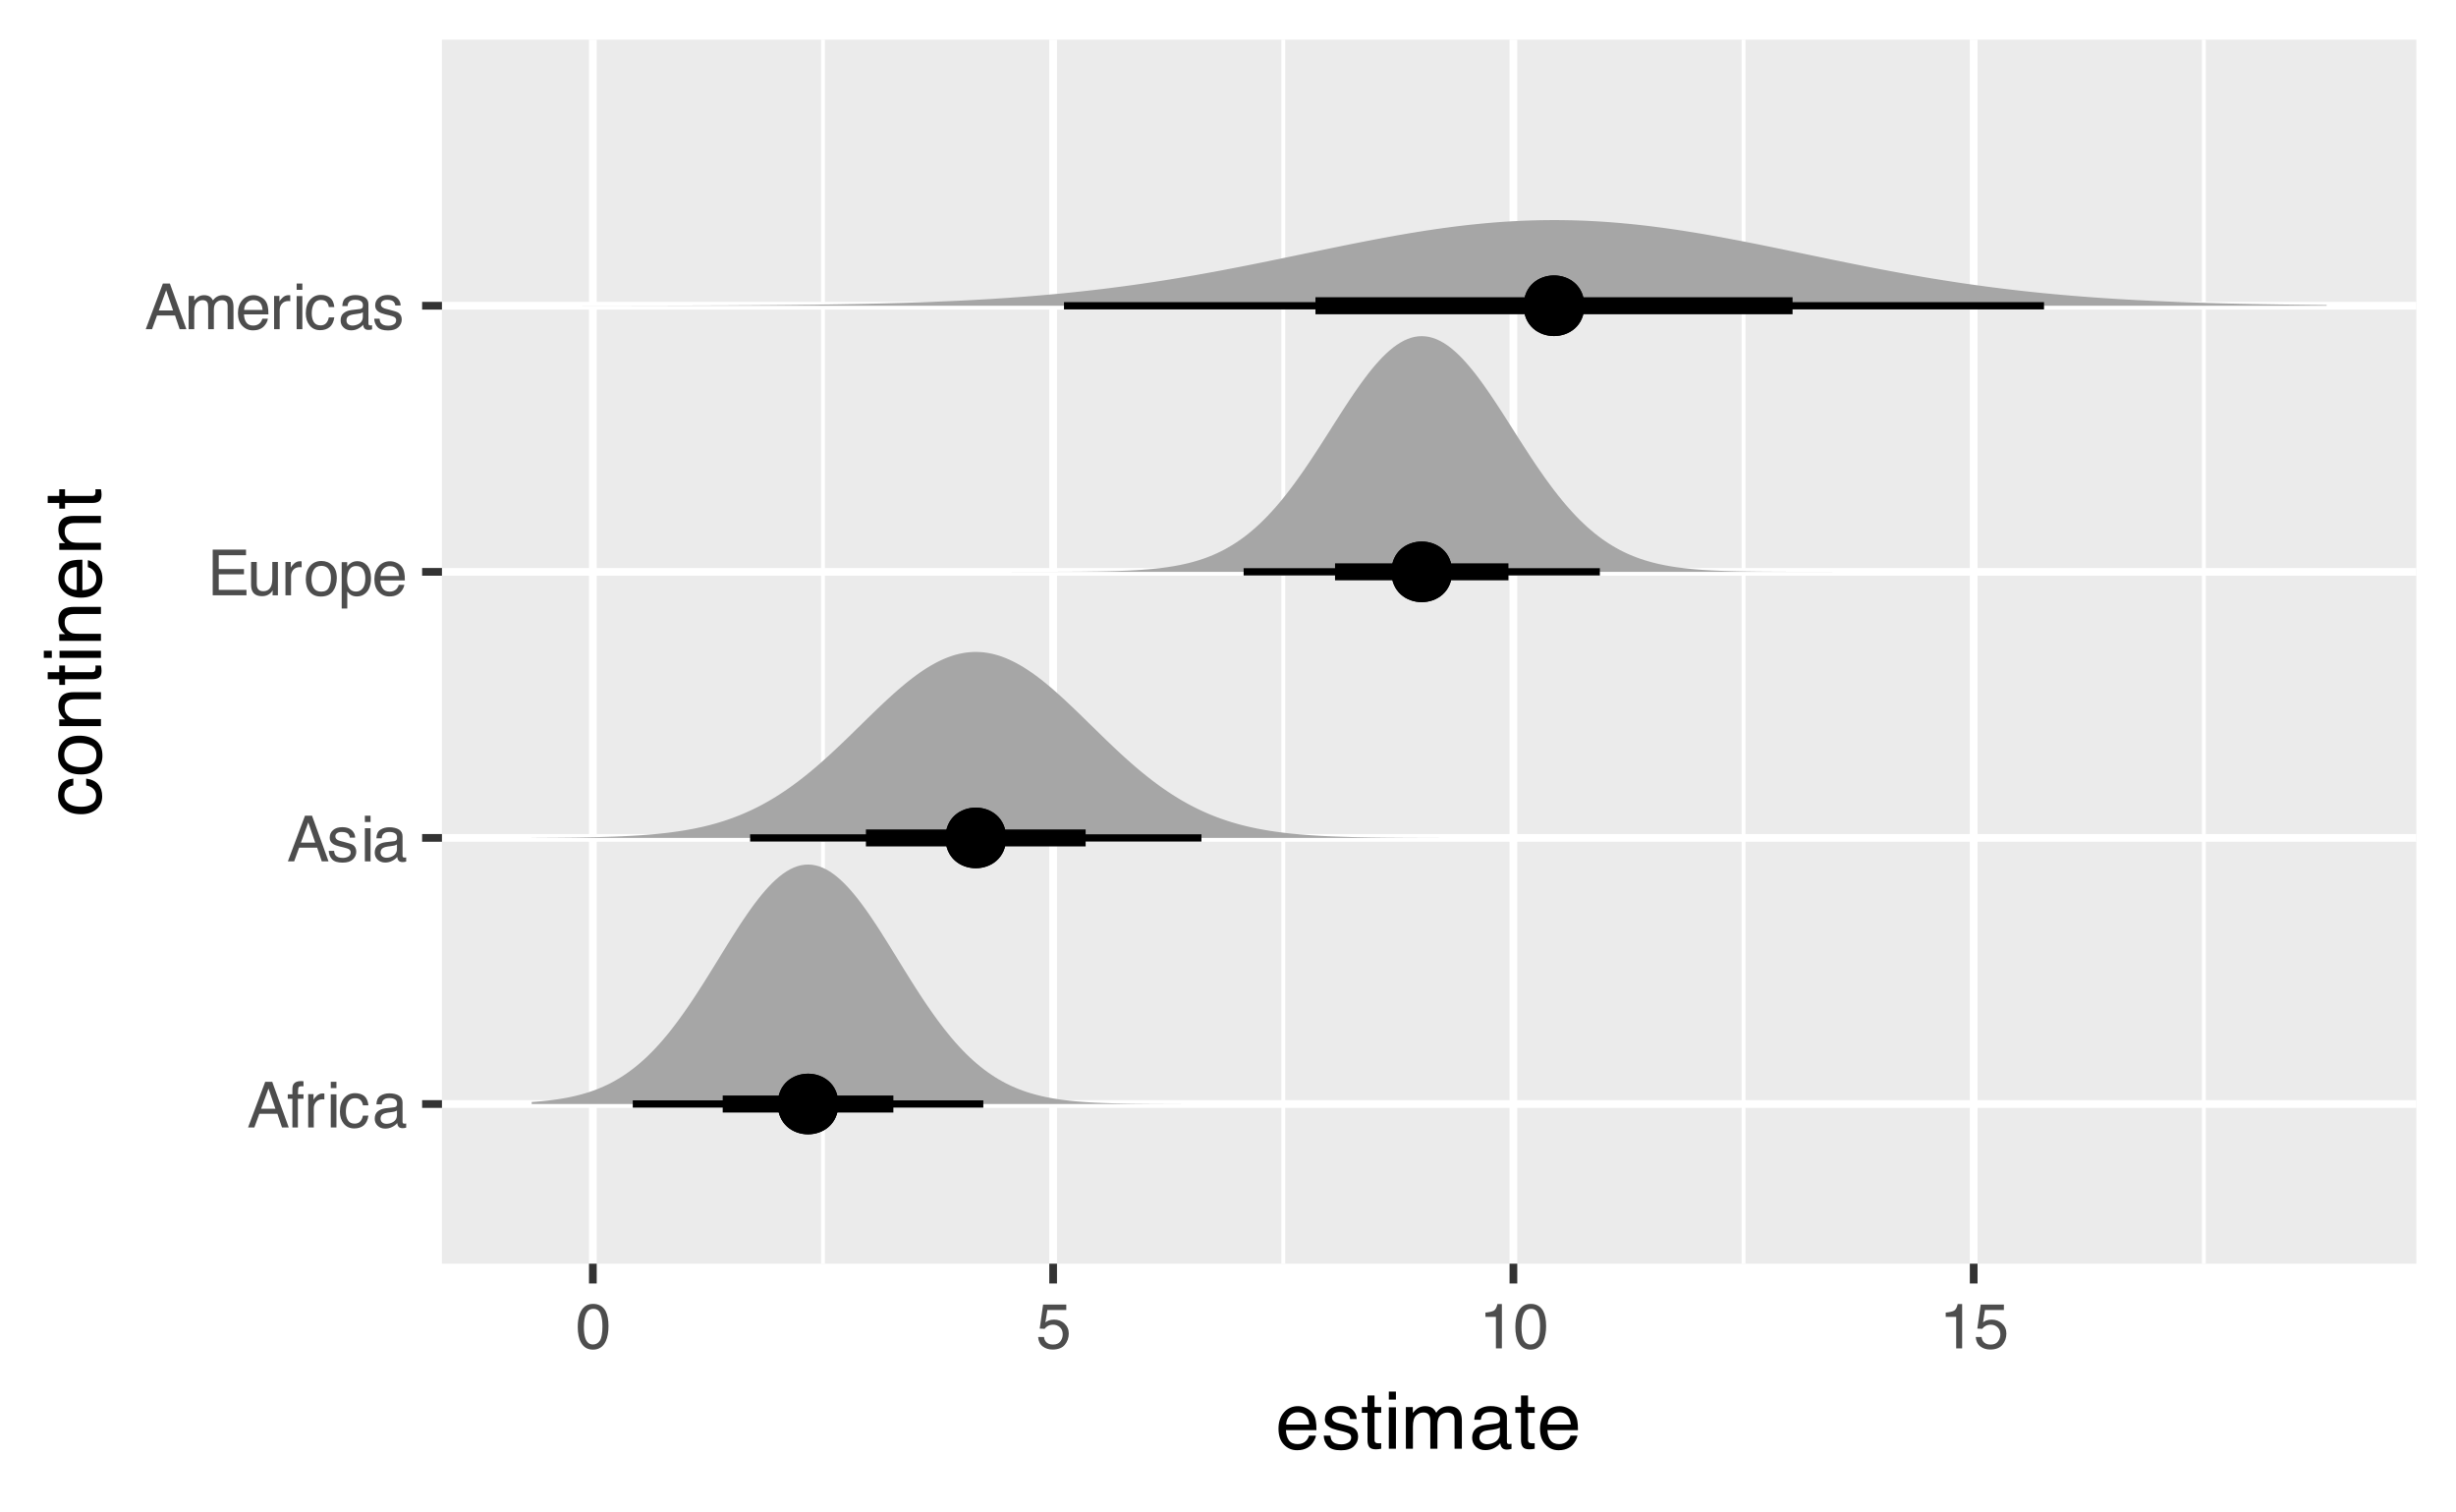 <?xml version="1.0" encoding="UTF-8"?>
<svg xmlns="http://www.w3.org/2000/svg" xmlns:xlink="http://www.w3.org/1999/xlink" width="432" height="266" viewBox="0 0 432 266">
<defs>
<g>
<g id="glyph-0-0">
<path d="M 0.359 0 L 0.359 -8.031 L 6.734 -8.031 L 6.734 0 Z M 5.734 -1 L 5.734 -7.031 L 1.375 -7.031 L 1.375 -1 Z M 5.734 -1 "/>
</g>
<g id="glyph-0-1">
<path d="M 4.984 -3.297 L 3.766 -6.844 L 2.469 -3.297 Z M 3.188 -8.031 L 4.422 -8.031 L 7.328 0 L 6.141 0 L 5.328 -2.406 L 2.156 -2.406 L 1.281 0 L 0.172 0 Z M 3.188 -8.031 "/>
</g>
<g id="glyph-0-2">
<path d="M 0.969 -6.75 C 0.977 -7.156 1.051 -7.453 1.188 -7.641 C 1.414 -7.984 1.859 -8.156 2.516 -8.156 C 2.578 -8.156 2.641 -8.148 2.703 -8.141 C 2.766 -8.141 2.836 -8.133 2.922 -8.125 L 2.922 -7.234 C 2.816 -7.242 2.742 -7.25 2.703 -7.25 C 2.66 -7.25 2.617 -7.25 2.578 -7.25 C 2.273 -7.25 2.094 -7.172 2.031 -7.016 C 1.977 -6.859 1.953 -6.461 1.953 -5.828 L 2.922 -5.828 L 2.922 -5.047 L 1.938 -5.047 L 1.938 0 L 0.969 0 L 0.969 -5.047 L 0.156 -5.047 L 0.156 -5.828 L 0.969 -5.828 Z M 0.969 -6.75 "/>
</g>
<g id="glyph-0-3">
<path d="M 0.75 -5.859 L 1.688 -5.859 L 1.688 -4.844 C 1.758 -5.039 1.945 -5.281 2.25 -5.562 C 2.551 -5.844 2.895 -5.984 3.281 -5.984 C 3.301 -5.984 3.332 -5.984 3.375 -5.984 C 3.414 -5.984 3.488 -5.977 3.594 -5.969 L 3.594 -4.922 C 3.539 -4.93 3.488 -4.938 3.438 -4.938 C 3.383 -4.945 3.332 -4.953 3.281 -4.953 C 2.781 -4.953 2.395 -4.789 2.125 -4.469 C 1.863 -4.156 1.734 -3.789 1.734 -3.375 L 1.734 0 L 0.75 0 Z M 0.75 -5.859 "/>
</g>
<g id="glyph-0-4">
<path d="M 0.719 -5.828 L 1.719 -5.828 L 1.719 0 L 0.719 0 Z M 0.719 -8.031 L 1.719 -8.031 L 1.719 -6.922 L 0.719 -6.922 Z M 0.719 -8.031 "/>
</g>
<g id="glyph-0-5">
<path d="M 2.984 -6.031 C 3.641 -6.031 4.176 -5.867 4.594 -5.547 C 5.008 -5.223 5.258 -4.672 5.344 -3.891 L 4.375 -3.891 C 4.32 -4.254 4.191 -4.551 3.984 -4.781 C 3.773 -5.02 3.441 -5.141 2.984 -5.141 C 2.359 -5.141 1.91 -4.836 1.641 -4.234 C 1.461 -3.828 1.375 -3.332 1.375 -2.75 C 1.375 -2.164 1.492 -1.672 1.734 -1.266 C 1.984 -0.867 2.379 -0.672 2.922 -0.672 C 3.328 -0.672 3.648 -0.797 3.891 -1.047 C 4.129 -1.297 4.289 -1.641 4.375 -2.078 L 5.344 -2.078 C 5.227 -1.297 4.953 -0.723 4.516 -0.359 C 4.078 -0.004 3.52 0.172 2.844 0.172 C 2.07 0.172 1.457 -0.109 1 -0.672 C 0.551 -1.234 0.328 -1.93 0.328 -2.766 C 0.328 -3.797 0.578 -4.598 1.078 -5.172 C 1.578 -5.742 2.211 -6.031 2.984 -6.031 Z M 2.828 -6 Z M 2.828 -6 "/>
</g>
<g id="glyph-0-6">
<path d="M 1.484 -1.562 C 1.484 -1.27 1.582 -1.039 1.781 -0.875 C 1.988 -0.719 2.238 -0.641 2.531 -0.641 C 2.875 -0.641 3.207 -0.719 3.531 -0.875 C 4.082 -1.145 4.359 -1.582 4.359 -2.188 L 4.359 -2.984 C 4.234 -2.898 4.078 -2.832 3.891 -2.781 C 3.703 -2.738 3.516 -2.707 3.328 -2.688 L 2.734 -2.609 C 2.379 -2.555 2.113 -2.477 1.938 -2.375 C 1.633 -2.207 1.484 -1.938 1.484 -1.562 Z M 3.859 -3.547 C 4.086 -3.578 4.238 -3.672 4.312 -3.828 C 4.352 -3.922 4.375 -4.051 4.375 -4.219 C 4.375 -4.551 4.254 -4.789 4.016 -4.938 C 3.785 -5.094 3.445 -5.172 3 -5.172 C 2.477 -5.172 2.113 -5.031 1.906 -4.75 C 1.781 -4.602 1.703 -4.375 1.672 -4.062 L 0.75 -4.062 C 0.77 -4.789 1.004 -5.297 1.453 -5.578 C 1.898 -5.859 2.422 -6 3.016 -6 C 3.703 -6 4.266 -5.867 4.703 -5.609 C 5.129 -5.348 5.344 -4.938 5.344 -4.375 L 5.344 -1 C 5.344 -0.906 5.363 -0.828 5.406 -0.766 C 5.445 -0.703 5.535 -0.672 5.672 -0.672 C 5.711 -0.672 5.758 -0.672 5.812 -0.672 C 5.863 -0.68 5.922 -0.691 5.984 -0.703 L 5.984 0.031 C 5.836 0.07 5.723 0.098 5.641 0.109 C 5.555 0.117 5.445 0.125 5.312 0.125 C 4.969 0.125 4.723 0.004 4.578 -0.234 C 4.492 -0.359 4.438 -0.539 4.406 -0.781 C 4.207 -0.52 3.914 -0.289 3.531 -0.094 C 3.156 0.102 2.742 0.203 2.297 0.203 C 1.754 0.203 1.312 0.035 0.969 -0.297 C 0.625 -0.629 0.453 -1.039 0.453 -1.531 C 0.453 -2.082 0.617 -2.504 0.953 -2.797 C 1.297 -3.098 1.742 -3.285 2.297 -3.359 Z M 3.047 -6 Z M 3.047 -6 "/>
</g>
<g id="glyph-0-7">
<path d="M 1.312 -1.844 C 1.332 -1.508 1.41 -1.254 1.547 -1.078 C 1.797 -0.766 2.227 -0.609 2.844 -0.609 C 3.207 -0.609 3.523 -0.688 3.797 -0.844 C 4.078 -1 4.219 -1.242 4.219 -1.578 C 4.219 -1.828 4.109 -2.02 3.891 -2.156 C 3.742 -2.238 3.461 -2.332 3.047 -2.438 L 2.266 -2.625 C 1.766 -2.75 1.395 -2.891 1.156 -3.047 C 0.738 -3.316 0.531 -3.688 0.531 -4.156 C 0.531 -4.707 0.727 -5.156 1.125 -5.5 C 1.52 -5.844 2.055 -6.016 2.734 -6.016 C 3.617 -6.016 4.254 -5.754 4.641 -5.234 C 4.891 -4.91 5.008 -4.555 5 -4.172 L 4.062 -4.172 C 4.051 -4.391 3.973 -4.594 3.828 -4.781 C 3.609 -5.039 3.219 -5.172 2.656 -5.172 C 2.281 -5.172 2 -5.098 1.812 -4.953 C 1.625 -4.816 1.531 -4.629 1.531 -4.391 C 1.531 -4.141 1.656 -3.938 1.906 -3.781 C 2.051 -3.688 2.266 -3.609 2.547 -3.547 L 3.203 -3.375 C 3.91 -3.207 4.383 -3.047 4.625 -2.891 C 5.008 -2.629 5.203 -2.234 5.203 -1.703 C 5.203 -1.172 5.004 -0.719 4.609 -0.344 C 4.211 0.031 3.609 0.219 2.797 0.219 C 1.922 0.219 1.301 0.02 0.938 -0.375 C 0.582 -0.77 0.391 -1.258 0.359 -1.844 Z M 2.766 -6 Z M 2.766 -6 "/>
</g>
<g id="glyph-0-8">
<path d="M 0.953 -8.031 L 6.812 -8.031 L 6.812 -7.047 L 2.016 -7.047 L 2.016 -4.609 L 6.453 -4.609 L 6.453 -3.688 L 2.016 -3.688 L 2.016 -0.953 L 6.891 -0.953 L 6.891 0 L 0.953 0 Z M 3.922 -8.031 Z M 3.922 -8.031 "/>
</g>
<g id="glyph-0-9">
<path d="M 1.703 -5.859 L 1.703 -1.969 C 1.703 -1.664 1.75 -1.422 1.844 -1.234 C 2.02 -0.891 2.348 -0.719 2.828 -0.719 C 3.516 -0.719 3.984 -1.02 4.234 -1.625 C 4.367 -1.957 4.438 -2.41 4.438 -2.984 L 4.438 -5.859 L 5.422 -5.859 L 5.422 0 L 4.484 0 L 4.5 -0.859 C 4.375 -0.641 4.211 -0.453 4.016 -0.297 C 3.641 0.004 3.188 0.156 2.656 0.156 C 1.82 0.156 1.254 -0.117 0.953 -0.672 C 0.785 -0.973 0.703 -1.375 0.703 -1.875 L 0.703 -5.859 Z M 3.062 -6 Z M 3.062 -6 "/>
</g>
<g id="glyph-0-10">
<path d="M 3.047 -0.641 C 3.703 -0.641 4.148 -0.883 4.391 -1.375 C 4.629 -1.863 4.75 -2.414 4.75 -3.031 C 4.75 -3.57 4.66 -4.016 4.484 -4.359 C 4.211 -4.898 3.738 -5.172 3.062 -5.172 C 2.457 -5.172 2.016 -4.941 1.734 -4.484 C 1.461 -4.023 1.328 -3.469 1.328 -2.812 C 1.328 -2.188 1.461 -1.664 1.734 -1.25 C 2.016 -0.844 2.453 -0.641 3.047 -0.641 Z M 3.078 -6.031 C 3.836 -6.031 4.477 -5.773 5 -5.266 C 5.52 -4.766 5.781 -4.023 5.781 -3.047 C 5.781 -2.109 5.551 -1.328 5.094 -0.703 C 4.633 -0.086 3.922 0.219 2.953 0.219 C 2.148 0.219 1.508 -0.051 1.031 -0.594 C 0.562 -1.145 0.328 -1.879 0.328 -2.797 C 0.328 -3.785 0.578 -4.57 1.078 -5.156 C 1.578 -5.738 2.242 -6.031 3.078 -6.031 Z M 3.047 -6 Z M 3.047 -6 "/>
</g>
<g id="glyph-0-11">
<path d="M 3.188 -0.656 C 3.656 -0.656 4.039 -0.848 4.344 -1.234 C 4.645 -1.617 4.797 -2.195 4.797 -2.969 C 4.797 -3.438 4.727 -3.836 4.594 -4.172 C 4.344 -4.816 3.875 -5.141 3.188 -5.141 C 2.508 -5.141 2.047 -4.797 1.797 -4.109 C 1.66 -3.742 1.594 -3.281 1.594 -2.719 C 1.594 -2.27 1.66 -1.883 1.797 -1.562 C 2.047 -0.957 2.508 -0.656 3.188 -0.656 Z M 0.641 -5.828 L 1.609 -5.828 L 1.609 -5.047 C 1.797 -5.316 2.008 -5.523 2.25 -5.672 C 2.582 -5.891 2.973 -6 3.422 -6 C 4.086 -6 4.648 -5.742 5.109 -5.234 C 5.566 -4.723 5.797 -4 5.797 -3.062 C 5.797 -1.781 5.461 -0.867 4.797 -0.328 C 4.379 0.023 3.891 0.203 3.328 0.203 C 2.879 0.203 2.508 0.102 2.219 -0.094 C 2.039 -0.195 1.844 -0.383 1.625 -0.656 L 1.625 2.328 L 0.641 2.328 Z M 0.641 -5.828 "/>
</g>
<g id="glyph-0-12">
<path d="M 3.156 -5.984 C 3.57 -5.984 3.973 -5.883 4.359 -5.688 C 4.754 -5.5 5.055 -5.25 5.266 -4.938 C 5.461 -4.645 5.594 -4.301 5.656 -3.906 C 5.719 -3.633 5.75 -3.203 5.75 -2.609 L 1.453 -2.609 C 1.473 -2.016 1.613 -1.535 1.875 -1.172 C 2.133 -0.816 2.539 -0.641 3.094 -0.641 C 3.602 -0.641 4.016 -0.812 4.328 -1.156 C 4.492 -1.352 4.613 -1.582 4.688 -1.844 L 5.656 -1.844 C 5.633 -1.625 5.551 -1.379 5.406 -1.109 C 5.258 -0.848 5.098 -0.633 4.922 -0.469 C 4.617 -0.176 4.25 0.02 3.812 0.125 C 3.57 0.176 3.305 0.203 3.016 0.203 C 2.285 0.203 1.664 -0.062 1.156 -0.594 C 0.645 -1.125 0.391 -1.863 0.391 -2.812 C 0.391 -3.758 0.645 -4.523 1.156 -5.109 C 1.664 -5.691 2.332 -5.984 3.156 -5.984 Z M 4.734 -3.391 C 4.691 -3.816 4.598 -4.16 4.453 -4.422 C 4.18 -4.891 3.734 -5.125 3.109 -5.125 C 2.648 -5.125 2.266 -4.961 1.953 -4.641 C 1.648 -4.316 1.492 -3.898 1.484 -3.391 Z M 3.062 -6 Z M 3.062 -6 "/>
</g>
<g id="glyph-0-13">
<path d="M 0.719 -5.859 L 1.703 -5.859 L 1.703 -5.031 C 1.93 -5.312 2.141 -5.52 2.328 -5.656 C 2.648 -5.875 3.02 -5.984 3.438 -5.984 C 3.906 -5.984 4.281 -5.867 4.562 -5.641 C 4.719 -5.516 4.863 -5.32 5 -5.062 C 5.219 -5.375 5.473 -5.602 5.766 -5.75 C 6.066 -5.906 6.398 -5.984 6.766 -5.984 C 7.555 -5.984 8.094 -5.703 8.375 -5.141 C 8.531 -4.828 8.609 -4.414 8.609 -3.906 L 8.609 0 L 7.578 0 L 7.578 -4.062 C 7.578 -4.457 7.477 -4.727 7.281 -4.875 C 7.094 -5.02 6.859 -5.094 6.578 -5.094 C 6.191 -5.094 5.859 -4.961 5.578 -4.703 C 5.297 -4.441 5.156 -4.008 5.156 -3.406 L 5.156 0 L 4.156 0 L 4.156 -3.828 C 4.156 -4.223 4.109 -4.508 4.016 -4.688 C 3.867 -4.969 3.586 -5.109 3.172 -5.109 C 2.805 -5.109 2.469 -4.961 2.156 -4.672 C 1.852 -4.379 1.703 -3.859 1.703 -3.109 L 1.703 0 L 0.719 0 Z M 0.719 -5.859 "/>
</g>
<g id="glyph-0-14">
<path d="M 3.031 -7.828 C 4.039 -7.828 4.773 -7.41 5.234 -6.578 C 5.578 -5.93 5.75 -5.047 5.75 -3.922 C 5.75 -2.859 5.594 -1.977 5.281 -1.281 C 4.82 -0.281 4.07 0.219 3.031 0.219 C 2.082 0.219 1.379 -0.191 0.922 -1.016 C 0.535 -1.691 0.344 -2.609 0.344 -3.766 C 0.344 -4.648 0.457 -5.41 0.688 -6.047 C 1.125 -7.234 1.906 -7.828 3.031 -7.828 Z M 3.016 -0.688 C 3.523 -0.688 3.93 -0.91 4.234 -1.359 C 4.535 -1.816 4.688 -2.66 4.688 -3.891 C 4.688 -4.773 4.578 -5.504 4.359 -6.078 C 4.141 -6.66 3.719 -6.953 3.094 -6.953 C 2.508 -6.953 2.082 -6.676 1.812 -6.125 C 1.551 -5.582 1.422 -4.781 1.422 -3.719 C 1.422 -2.914 1.504 -2.273 1.672 -1.797 C 1.93 -1.055 2.379 -0.688 3.016 -0.688 Z M 3.016 -0.688 "/>
</g>
<g id="glyph-0-15">
<path d="M 1.391 -2 C 1.453 -1.438 1.711 -1.047 2.172 -0.828 C 2.398 -0.723 2.664 -0.672 2.969 -0.672 C 3.551 -0.672 3.984 -0.852 4.266 -1.219 C 4.547 -1.594 4.688 -2.008 4.688 -2.469 C 4.688 -3.008 4.52 -3.426 4.188 -3.719 C 3.852 -4.02 3.457 -4.172 3 -4.172 C 2.656 -4.172 2.359 -4.102 2.109 -3.969 C 1.867 -3.844 1.664 -3.664 1.5 -3.438 L 0.641 -3.484 L 1.234 -7.703 L 5.312 -7.703 L 5.312 -6.75 L 1.984 -6.75 L 1.641 -4.578 C 1.828 -4.711 2.004 -4.816 2.172 -4.891 C 2.461 -5.004 2.797 -5.062 3.172 -5.062 C 3.891 -5.062 4.5 -4.828 5 -4.359 C 5.5 -3.898 5.75 -3.316 5.75 -2.609 C 5.75 -1.867 5.52 -1.211 5.062 -0.641 C 4.602 -0.078 3.875 0.203 2.875 0.203 C 2.238 0.203 1.676 0.023 1.188 -0.328 C 0.695 -0.691 0.422 -1.25 0.359 -2 Z M 1.391 -2 "/>
</g>
<g id="glyph-0-16">
<path d="M 1.078 -5.547 L 1.078 -6.297 C 1.785 -6.367 2.281 -6.484 2.562 -6.641 C 2.844 -6.805 3.051 -7.191 3.188 -7.797 L 3.969 -7.797 L 3.969 0 L 2.922 0 L 2.922 -5.547 Z M 1.078 -5.547 "/>
</g>
<g id="glyph-1-0">
<path d="M 0.453 0 L 0.453 -10.047 L 8.422 -10.047 L 8.422 0 Z M 7.172 -1.266 L 7.172 -8.781 L 1.703 -8.781 L 1.703 -1.266 Z M 7.172 -1.266 "/>
</g>
<g id="glyph-1-1">
<path d="M 3.953 -7.484 C 4.473 -7.484 4.973 -7.359 5.453 -7.109 C 5.941 -6.867 6.316 -6.555 6.578 -6.172 C 6.828 -5.805 6.988 -5.375 7.062 -4.875 C 7.133 -4.539 7.172 -4.004 7.172 -3.266 L 1.812 -3.266 C 1.832 -2.523 2.004 -1.93 2.328 -1.484 C 2.66 -1.035 3.172 -0.812 3.859 -0.812 C 4.504 -0.812 5.02 -1.02 5.406 -1.438 C 5.625 -1.688 5.773 -1.973 5.859 -2.297 L 7.078 -2.297 C 7.047 -2.023 6.938 -1.723 6.75 -1.391 C 6.57 -1.066 6.375 -0.801 6.156 -0.594 C 5.781 -0.227 5.316 0.02 4.766 0.156 C 4.473 0.227 4.141 0.266 3.766 0.266 C 2.848 0.266 2.07 -0.066 1.438 -0.734 C 0.812 -1.398 0.5 -2.328 0.5 -3.516 C 0.5 -4.691 0.816 -5.645 1.453 -6.375 C 2.086 -7.113 2.922 -7.484 3.953 -7.484 Z M 5.906 -4.25 C 5.863 -4.781 5.75 -5.207 5.562 -5.531 C 5.227 -6.113 4.664 -6.406 3.875 -6.406 C 3.312 -6.406 2.836 -6.203 2.453 -5.797 C 2.066 -5.391 1.863 -4.875 1.844 -4.25 Z M 3.828 -7.5 Z M 3.828 -7.5 "/>
</g>
<g id="glyph-1-2">
<path d="M 1.641 -2.297 C 1.672 -1.891 1.77 -1.578 1.938 -1.359 C 2.25 -0.961 2.789 -0.766 3.562 -0.766 C 4.008 -0.766 4.406 -0.863 4.75 -1.062 C 5.102 -1.258 5.281 -1.562 5.281 -1.969 C 5.281 -2.289 5.141 -2.531 4.859 -2.688 C 4.68 -2.789 4.332 -2.91 3.812 -3.047 L 2.828 -3.281 C 2.203 -3.438 1.742 -3.613 1.453 -3.812 C 0.922 -4.145 0.656 -4.602 0.656 -5.188 C 0.656 -5.883 0.906 -6.445 1.406 -6.875 C 1.906 -7.301 2.578 -7.516 3.422 -7.516 C 4.523 -7.516 5.316 -7.191 5.797 -6.547 C 6.109 -6.129 6.258 -5.688 6.25 -5.219 L 5.094 -5.219 C 5.062 -5.5 4.961 -5.75 4.797 -5.969 C 4.516 -6.289 4.023 -6.453 3.328 -6.453 C 2.859 -6.453 2.504 -6.363 2.266 -6.188 C 2.023 -6.008 1.906 -5.773 1.906 -5.484 C 1.906 -5.172 2.062 -4.914 2.375 -4.719 C 2.562 -4.602 2.832 -4.504 3.188 -4.422 L 4 -4.219 C 4.883 -4.008 5.477 -3.805 5.781 -3.609 C 6.258 -3.285 6.5 -2.789 6.5 -2.125 C 6.5 -1.469 6.25 -0.898 5.75 -0.422 C 5.258 0.047 4.508 0.281 3.5 0.281 C 2.406 0.281 1.629 0.035 1.172 -0.453 C 0.723 -0.953 0.484 -1.566 0.453 -2.297 Z M 3.453 -7.5 Z M 3.453 -7.5 "/>
</g>
<g id="glyph-1-3">
<path d="M 1.156 -9.359 L 2.391 -9.359 L 2.391 -7.328 L 3.562 -7.328 L 3.562 -6.312 L 2.391 -6.312 L 2.391 -1.531 C 2.391 -1.281 2.477 -1.113 2.656 -1.031 C 2.75 -0.977 2.906 -0.953 3.125 -0.953 C 3.188 -0.953 3.25 -0.953 3.312 -0.953 C 3.383 -0.953 3.469 -0.957 3.562 -0.969 L 3.562 0 C 3.414 0.039 3.266 0.066 3.109 0.078 C 2.961 0.098 2.801 0.109 2.625 0.109 C 2.051 0.109 1.66 -0.035 1.453 -0.328 C 1.254 -0.617 1.156 -1 1.156 -1.469 L 1.156 -6.312 L 0.156 -6.312 L 0.156 -7.328 L 1.156 -7.328 Z M 1.156 -9.359 "/>
</g>
<g id="glyph-1-4">
<path d="M 0.906 -7.281 L 2.156 -7.281 L 2.156 0 L 0.906 0 Z M 0.906 -10.047 L 2.156 -10.047 L 2.156 -8.641 L 0.906 -8.641 Z M 0.906 -10.047 "/>
</g>
<g id="glyph-1-5">
<path d="M 0.906 -7.328 L 2.125 -7.328 L 2.125 -6.281 C 2.414 -6.645 2.676 -6.906 2.906 -7.062 C 3.312 -7.344 3.773 -7.484 4.297 -7.484 C 4.879 -7.484 5.348 -7.344 5.703 -7.062 C 5.898 -6.895 6.082 -6.648 6.25 -6.328 C 6.52 -6.723 6.836 -7.016 7.203 -7.203 C 7.578 -7.391 7.992 -7.484 8.453 -7.484 C 9.441 -7.484 10.113 -7.129 10.469 -6.422 C 10.656 -6.035 10.75 -5.52 10.75 -4.875 L 10.75 0 L 9.469 0 L 9.469 -5.094 C 9.469 -5.57 9.348 -5.898 9.109 -6.078 C 8.867 -6.266 8.57 -6.359 8.219 -6.359 C 7.738 -6.359 7.32 -6.195 6.969 -5.875 C 6.625 -5.551 6.453 -5.016 6.453 -4.266 L 6.453 0 L 5.203 0 L 5.203 -4.781 C 5.203 -5.281 5.141 -5.641 5.016 -5.859 C 4.828 -6.203 4.477 -6.375 3.969 -6.375 C 3.508 -6.375 3.086 -6.191 2.703 -5.828 C 2.328 -5.473 2.141 -4.828 2.141 -3.891 L 2.141 0 L 0.906 0 Z M 0.906 -7.328 "/>
</g>
<g id="glyph-1-6">
<path d="M 1.844 -1.953 C 1.844 -1.598 1.973 -1.316 2.234 -1.109 C 2.492 -0.898 2.801 -0.797 3.156 -0.797 C 3.594 -0.797 4.016 -0.895 4.422 -1.094 C 5.098 -1.426 5.438 -1.973 5.438 -2.734 L 5.438 -3.719 C 5.289 -3.625 5.098 -3.547 4.859 -3.484 C 4.617 -3.422 4.383 -3.375 4.156 -3.344 L 3.422 -3.25 C 2.973 -3.195 2.633 -3.102 2.406 -2.969 C 2.031 -2.758 1.844 -2.422 1.844 -1.953 Z M 4.828 -4.438 C 5.109 -4.469 5.297 -4.586 5.391 -4.797 C 5.441 -4.898 5.469 -5.055 5.469 -5.266 C 5.469 -5.68 5.316 -5.984 5.016 -6.172 C 4.723 -6.359 4.301 -6.453 3.75 -6.453 C 3.102 -6.453 2.645 -6.281 2.375 -5.938 C 2.227 -5.75 2.129 -5.469 2.078 -5.094 L 0.938 -5.094 C 0.957 -5.988 1.25 -6.613 1.812 -6.969 C 2.375 -7.32 3.031 -7.5 3.781 -7.5 C 4.633 -7.5 5.332 -7.332 5.875 -7 C 6.406 -6.676 6.672 -6.164 6.672 -5.469 L 6.672 -1.266 C 6.672 -1.129 6.695 -1.02 6.75 -0.938 C 6.801 -0.863 6.91 -0.828 7.078 -0.828 C 7.141 -0.828 7.203 -0.832 7.266 -0.844 C 7.336 -0.852 7.41 -0.863 7.484 -0.875 L 7.484 0.031 C 7.297 0.082 7.148 0.113 7.047 0.125 C 6.941 0.145 6.805 0.156 6.641 0.156 C 6.211 0.156 5.906 0.004 5.719 -0.297 C 5.613 -0.453 5.539 -0.676 5.5 -0.969 C 5.25 -0.645 4.891 -0.359 4.422 -0.109 C 3.953 0.129 3.438 0.25 2.875 0.25 C 2.195 0.25 1.641 0.047 1.203 -0.359 C 0.773 -0.773 0.562 -1.297 0.562 -1.922 C 0.562 -2.598 0.77 -3.125 1.188 -3.5 C 1.613 -3.875 2.172 -4.102 2.859 -4.188 Z M 3.812 -7.5 Z M 3.812 -7.5 "/>
</g>
<g id="glyph-2-0">
<path d="M 0 -0.453 L -10.047 -0.453 L -10.047 -8.422 L 0 -8.422 Z M -1.266 -7.172 L -8.781 -7.172 L -8.781 -1.703 L -1.266 -1.703 Z M -1.266 -7.172 "/>
</g>
<g id="glyph-2-1">
<path d="M -7.531 -3.719 C -7.531 -4.551 -7.328 -5.223 -6.922 -5.734 C -6.523 -6.254 -5.836 -6.566 -4.859 -6.672 L -4.859 -5.469 C -5.305 -5.395 -5.68 -5.227 -5.984 -4.969 C -6.285 -4.719 -6.438 -4.301 -6.438 -3.719 C -6.438 -2.938 -6.051 -2.379 -5.281 -2.047 C -4.789 -1.828 -4.18 -1.719 -3.453 -1.719 C -2.711 -1.719 -2.094 -1.867 -1.594 -2.172 C -1.094 -2.484 -0.844 -2.973 -0.844 -3.641 C -0.844 -4.148 -1 -4.555 -1.312 -4.859 C -1.625 -5.16 -2.051 -5.363 -2.594 -5.469 L -2.594 -6.672 C -1.625 -6.535 -0.91 -6.191 -0.453 -5.641 C -0.004 -5.098 0.219 -4.398 0.219 -3.547 C 0.219 -2.586 -0.129 -1.82 -0.828 -1.25 C -1.535 -0.688 -2.41 -0.406 -3.453 -0.406 C -4.742 -0.406 -5.742 -0.719 -6.453 -1.344 C -7.172 -1.969 -7.531 -2.758 -7.531 -3.719 Z M -7.5 -3.531 Z M -7.5 -3.531 "/>
</g>
<g id="glyph-2-2">
<path d="M -0.797 -3.812 C -0.797 -4.625 -1.102 -5.18 -1.719 -5.484 C -2.332 -5.785 -3.02 -5.938 -3.781 -5.938 C -4.469 -5.938 -5.023 -5.828 -5.453 -5.609 C -6.117 -5.266 -6.453 -4.672 -6.453 -3.828 C -6.453 -3.066 -6.164 -2.516 -5.594 -2.172 C -5.02 -1.836 -4.328 -1.672 -3.516 -1.672 C -2.742 -1.672 -2.098 -1.836 -1.578 -2.172 C -1.055 -2.516 -0.797 -3.062 -0.797 -3.812 Z M -7.531 -3.859 C -7.531 -4.797 -7.211 -5.586 -6.578 -6.234 C -5.953 -6.891 -5.031 -7.219 -3.812 -7.219 C -2.633 -7.219 -1.66 -6.93 -0.891 -6.359 C -0.117 -5.785 0.266 -4.895 0.266 -3.688 C 0.266 -2.688 -0.07 -1.891 -0.75 -1.297 C -1.438 -0.703 -2.352 -0.406 -3.5 -0.406 C -4.727 -0.406 -5.707 -0.719 -6.438 -1.344 C -7.164 -1.969 -7.531 -2.805 -7.531 -3.859 Z M -7.5 -3.812 Z M -7.5 -3.812 "/>
</g>
<g id="glyph-2-3">
<path d="M -7.328 -0.906 L -7.328 -2.078 L -6.281 -2.078 C -6.707 -2.422 -7.016 -2.785 -7.203 -3.172 C -7.391 -3.555 -7.484 -3.988 -7.484 -4.469 C -7.484 -5.5 -7.125 -6.195 -6.406 -6.562 C -6 -6.77 -5.43 -6.875 -4.703 -6.875 L 0 -6.875 L 0 -5.625 L -4.609 -5.625 C -5.055 -5.625 -5.414 -5.555 -5.688 -5.422 C -6.145 -5.203 -6.375 -4.805 -6.375 -4.234 C -6.375 -3.941 -6.348 -3.703 -6.297 -3.516 C -6.191 -3.18 -5.988 -2.883 -5.688 -2.625 C -5.445 -2.414 -5.195 -2.281 -4.938 -2.219 C -4.676 -2.164 -4.305 -2.141 -3.828 -2.141 L 0 -2.141 L 0 -0.906 Z M -7.5 -3.797 Z M -7.5 -3.797 "/>
</g>
<g id="glyph-2-4">
<path d="M -9.359 -1.156 L -9.359 -2.391 L -7.328 -2.391 L -7.328 -3.562 L -6.312 -3.562 L -6.312 -2.391 L -1.531 -2.391 C -1.281 -2.391 -1.113 -2.477 -1.031 -2.656 C -0.977 -2.75 -0.953 -2.906 -0.953 -3.125 C -0.953 -3.188 -0.953 -3.25 -0.953 -3.312 C -0.953 -3.383 -0.957 -3.469 -0.969 -3.562 L 0 -3.562 C 0.039 -3.414 0.066 -3.266 0.078 -3.109 C 0.098 -2.961 0.109 -2.801 0.109 -2.625 C 0.109 -2.051 -0.035 -1.66 -0.328 -1.453 C -0.617 -1.254 -1 -1.156 -1.469 -1.156 L -6.312 -1.156 L -6.312 -0.156 L -7.328 -0.156 L -7.328 -1.156 Z M -9.359 -1.156 "/>
</g>
<g id="glyph-2-5">
<path d="M -7.281 -0.906 L -7.281 -2.156 L 0 -2.156 L 0 -0.906 Z M -10.047 -0.906 L -10.047 -2.156 L -8.641 -2.156 L -8.641 -0.906 Z M -10.047 -0.906 "/>
</g>
<g id="glyph-2-6">
<path d="M -7.484 -3.953 C -7.484 -4.473 -7.359 -4.973 -7.109 -5.453 C -6.867 -5.941 -6.555 -6.316 -6.172 -6.578 C -5.805 -6.828 -5.375 -6.988 -4.875 -7.062 C -4.539 -7.133 -4.004 -7.172 -3.266 -7.172 L -3.266 -1.812 C -2.523 -1.832 -1.93 -2.004 -1.484 -2.328 C -1.035 -2.66 -0.812 -3.172 -0.812 -3.859 C -0.812 -4.504 -1.02 -5.02 -1.438 -5.406 C -1.688 -5.625 -1.973 -5.773 -2.297 -5.859 L -2.297 -7.078 C -2.023 -7.047 -1.723 -6.938 -1.391 -6.75 C -1.066 -6.57 -0.801 -6.375 -0.594 -6.156 C -0.227 -5.781 0.02 -5.316 0.156 -4.766 C 0.227 -4.473 0.266 -4.141 0.266 -3.766 C 0.266 -2.848 -0.066 -2.07 -0.734 -1.438 C -1.398 -0.812 -2.328 -0.5 -3.516 -0.5 C -4.691 -0.5 -5.645 -0.816 -6.375 -1.453 C -7.113 -2.086 -7.484 -2.922 -7.484 -3.953 Z M -4.25 -5.906 C -4.781 -5.863 -5.207 -5.75 -5.531 -5.562 C -6.113 -5.227 -6.406 -4.664 -6.406 -3.875 C -6.406 -3.312 -6.203 -2.836 -5.797 -2.453 C -5.391 -2.066 -4.875 -1.863 -4.25 -1.844 Z M -7.5 -3.828 Z M -7.5 -3.828 "/>
</g>
</g>
<clipPath id="clip-0">
<path clip-rule="nonzero" d="M 77.738 6.973 L 425.027 6.973 L 425.027 222.262 L 77.738 222.262 Z M 77.738 6.973 "/>
</clipPath>
<clipPath id="clip-1">
<path clip-rule="nonzero" d="M 144 6.973 L 146 6.973 L 146 222.262 L 144 222.262 Z M 144 6.973 "/>
</clipPath>
<clipPath id="clip-2">
<path clip-rule="nonzero" d="M 225 6.973 L 227 6.973 L 227 222.262 L 225 222.262 Z M 225 6.973 "/>
</clipPath>
<clipPath id="clip-3">
<path clip-rule="nonzero" d="M 306 6.973 L 308 6.973 L 308 222.262 L 306 222.262 Z M 306 6.973 "/>
</clipPath>
<clipPath id="clip-4">
<path clip-rule="nonzero" d="M 387 6.973 L 388 6.973 L 388 222.262 L 387 222.262 Z M 387 6.973 "/>
</clipPath>
<clipPath id="clip-5">
<path clip-rule="nonzero" d="M 77.738 193 L 425.027 193 L 425.027 195 L 77.738 195 Z M 77.738 193 "/>
</clipPath>
<clipPath id="clip-6">
<path clip-rule="nonzero" d="M 77.738 146 L 425.027 146 L 425.027 149 L 77.738 149 Z M 77.738 146 "/>
</clipPath>
<clipPath id="clip-7">
<path clip-rule="nonzero" d="M 77.738 99 L 425.027 99 L 425.027 102 L 77.738 102 Z M 77.738 99 "/>
</clipPath>
<clipPath id="clip-8">
<path clip-rule="nonzero" d="M 77.738 53 L 425.027 53 L 425.027 55 L 77.738 55 Z M 77.738 53 "/>
</clipPath>
<clipPath id="clip-9">
<path clip-rule="nonzero" d="M 103 6.973 L 105 6.973 L 105 222.262 L 103 222.262 Z M 103 6.973 "/>
</clipPath>
<clipPath id="clip-10">
<path clip-rule="nonzero" d="M 184 6.973 L 186 6.973 L 186 222.262 L 184 222.262 Z M 184 6.973 "/>
</clipPath>
<clipPath id="clip-11">
<path clip-rule="nonzero" d="M 265 6.973 L 267 6.973 L 267 222.262 L 265 222.262 Z M 265 6.973 "/>
</clipPath>
<clipPath id="clip-12">
<path clip-rule="nonzero" d="M 346 6.973 L 348 6.973 L 348 222.262 L 346 222.262 Z M 346 6.973 "/>
</clipPath>
</defs>
<rect x="-43.2" y="-26.6" width="518.4" height="319.2" fill="rgb(100%, 100%, 100%)" fill-opacity="1"/>
<rect x="-43.2" y="-26.6" width="518.4" height="319.2" fill="rgb(100%, 100%, 100%)" fill-opacity="1"/>
<path fill="none" stroke-width="1.358" stroke-linecap="round" stroke-linejoin="round" stroke="rgb(100%, 100%, 100%)" stroke-opacity="1" stroke-miterlimit="10" d="M 0 266 L 432 266 L 432 0 L 0 0 Z M 0 266 "/>
<g clip-path="url(#clip-0)">
<path fill-rule="nonzero" fill="rgb(92.157%, 92.157%, 92.157%)" fill-opacity="1" d="M 77.738 222.262 L 425.027 222.262 L 425.027 6.973 L 77.738 6.973 Z M 77.738 222.262 "/>
</g>
<g clip-path="url(#clip-1)">
<path fill="none" stroke-width="0.679" stroke-linecap="butt" stroke-linejoin="round" stroke="rgb(100%, 100%, 100%)" stroke-opacity="1" stroke-miterlimit="10" d="M 144.762 222.262 L 144.762 6.973 "/>
</g>
<g clip-path="url(#clip-2)">
<path fill="none" stroke-width="0.679" stroke-linecap="butt" stroke-linejoin="round" stroke="rgb(100%, 100%, 100%)" stroke-opacity="1" stroke-miterlimit="10" d="M 225.723 222.262 L 225.723 6.973 "/>
</g>
<g clip-path="url(#clip-3)">
<path fill="none" stroke-width="0.679" stroke-linecap="butt" stroke-linejoin="round" stroke="rgb(100%, 100%, 100%)" stroke-opacity="1" stroke-miterlimit="10" d="M 306.684 222.262 L 306.684 6.973 "/>
</g>
<g clip-path="url(#clip-4)">
<path fill="none" stroke-width="0.679" stroke-linecap="butt" stroke-linejoin="round" stroke="rgb(100%, 100%, 100%)" stroke-opacity="1" stroke-miterlimit="10" d="M 387.645 222.262 L 387.645 6.973 "/>
</g>
<g clip-path="url(#clip-5)">
<path fill="none" stroke-width="1.358" stroke-linecap="butt" stroke-linejoin="round" stroke="rgb(100%, 100%, 100%)" stroke-opacity="1" stroke-miterlimit="10" d="M 77.738 194.18 L 425.027 194.18 "/>
</g>
<g clip-path="url(#clip-6)">
<path fill="none" stroke-width="1.358" stroke-linecap="butt" stroke-linejoin="round" stroke="rgb(100%, 100%, 100%)" stroke-opacity="1" stroke-miterlimit="10" d="M 77.738 147.379 L 425.027 147.379 "/>
</g>
<g clip-path="url(#clip-7)">
<path fill="none" stroke-width="1.358" stroke-linecap="butt" stroke-linejoin="round" stroke="rgb(100%, 100%, 100%)" stroke-opacity="1" stroke-miterlimit="10" d="M 77.738 100.578 L 425.027 100.578 "/>
</g>
<g clip-path="url(#clip-8)">
<path fill="none" stroke-width="1.358" stroke-linecap="butt" stroke-linejoin="round" stroke="rgb(100%, 100%, 100%)" stroke-opacity="1" stroke-miterlimit="10" d="M 77.738 53.777 L 425.027 53.777 "/>
</g>
<g clip-path="url(#clip-9)">
<path fill="none" stroke-width="1.358" stroke-linecap="butt" stroke-linejoin="round" stroke="rgb(100%, 100%, 100%)" stroke-opacity="1" stroke-miterlimit="10" d="M 104.281 222.262 L 104.281 6.973 "/>
</g>
<g clip-path="url(#clip-10)">
<path fill="none" stroke-width="1.358" stroke-linecap="butt" stroke-linejoin="round" stroke="rgb(100%, 100%, 100%)" stroke-opacity="1" stroke-miterlimit="10" d="M 185.242 222.262 L 185.242 6.973 "/>
</g>
<g clip-path="url(#clip-11)">
<path fill="none" stroke-width="1.358" stroke-linecap="butt" stroke-linejoin="round" stroke="rgb(100%, 100%, 100%)" stroke-opacity="1" stroke-miterlimit="10" d="M 266.203 222.262 L 266.203 6.973 "/>
</g>
<g clip-path="url(#clip-12)">
<path fill="none" stroke-width="1.358" stroke-linecap="butt" stroke-linejoin="round" stroke="rgb(100%, 100%, 100%)" stroke-opacity="1" stroke-miterlimit="10" d="M 347.164 222.262 L 347.164 6.973 "/>
</g>
<path fill-rule="nonzero" fill="rgb(65.098%, 65.098%, 65.098%)" fill-opacity="1" d="M 93.523 53.773 L 95.418 53.773 L 96.051 53.77 L 102.363 53.77 L 102.996 53.766 L 106.785 53.766 L 107.414 53.762 L 110.57 53.762 L 111.203 53.758 L 113.098 53.758 L 113.73 53.754 L 114.992 53.754 L 115.625 53.75 L 116.887 53.75 L 117.52 53.746 L 118.781 53.746 L 119.41 53.742 L 120.043 53.742 L 120.676 53.738 L 121.305 53.738 L 121.938 53.734 L 122.57 53.734 L 123.199 53.73 L 123.832 53.73 L 124.465 53.727 L 125.094 53.723 L 125.727 53.723 L 126.359 53.719 L 126.988 53.715 L 127.621 53.715 L 128.254 53.711 L 128.883 53.707 L 129.516 53.703 L 130.145 53.699 L 130.777 53.695 L 131.41 53.695 L 132.039 53.691 L 132.672 53.684 L 133.305 53.68 L 133.934 53.676 L 135.199 53.668 L 135.828 53.664 L 136.461 53.656 L 137.094 53.652 L 137.723 53.645 L 138.355 53.641 L 138.988 53.633 L 139.617 53.629 L 140.25 53.621 L 140.879 53.613 L 141.512 53.605 L 142.145 53.602 L 142.773 53.594 L 143.406 53.586 L 144.039 53.574 L 144.668 53.566 L 145.934 53.551 L 146.562 53.539 L 147.195 53.531 L 147.828 53.52 L 148.457 53.508 L 149.723 53.484 L 150.352 53.473 L 150.984 53.461 L 151.613 53.449 L 152.246 53.438 L 152.879 53.422 L 153.508 53.406 L 154.141 53.395 L 154.773 53.379 L 155.402 53.363 L 156.035 53.348 L 156.668 53.328 L 157.297 53.312 L 157.93 53.293 L 158.562 53.277 L 159.191 53.258 L 160.457 53.219 L 161.086 53.195 L 161.719 53.176 L 162.348 53.152 L 163.613 53.105 L 164.242 53.082 L 164.875 53.055 L 165.508 53.031 L 166.137 53.004 L 167.402 52.949 L 168.031 52.918 L 168.664 52.891 L 169.297 52.859 L 169.926 52.828 L 170.559 52.793 L 171.191 52.762 L 171.82 52.727 L 172.453 52.691 L 173.082 52.656 L 173.715 52.617 L 174.348 52.582 L 174.977 52.543 L 175.609 52.5 L 176.242 52.461 L 176.871 52.418 L 177.504 52.375 L 178.137 52.328 L 178.766 52.285 L 180.031 52.191 L 180.66 52.141 L 181.926 52.039 L 182.555 51.988 L 183.188 51.934 L 183.816 51.879 L 184.449 51.824 L 185.082 51.766 L 185.711 51.707 L 186.344 51.648 L 186.977 51.586 L 187.605 51.523 L 188.238 51.461 L 188.871 51.395 L 189.5 51.328 L 190.133 51.262 L 190.766 51.191 L 191.395 51.121 L 192.027 51.051 L 192.66 50.977 L 193.289 50.902 L 193.922 50.828 L 194.551 50.75 L 195.184 50.672 L 195.816 50.59 L 196.445 50.508 L 197.711 50.344 L 198.34 50.258 L 198.973 50.172 L 199.605 50.082 L 200.234 49.992 L 200.867 49.902 L 201.5 49.809 L 202.129 49.715 L 202.762 49.621 L 203.395 49.523 L 204.023 49.426 L 204.656 49.328 L 205.285 49.227 L 206.551 49.023 L 207.18 48.918 L 207.812 48.812 L 208.445 48.703 L 209.074 48.598 L 210.34 48.379 L 210.969 48.266 L 212.234 48.039 L 212.863 47.922 L 213.496 47.809 L 214.129 47.691 L 214.758 47.574 L 215.391 47.453 L 216.02 47.332 L 217.285 47.09 L 217.914 46.969 L 219.18 46.719 L 219.809 46.594 L 220.441 46.469 L 221.074 46.34 L 221.703 46.215 L 222.969 45.957 L 223.598 45.828 L 224.863 45.57 L 225.492 45.441 L 226.125 45.309 L 226.754 45.18 L 227.387 45.047 L 228.02 44.918 L 228.648 44.785 L 229.281 44.656 L 229.914 44.523 L 230.543 44.395 L 231.176 44.262 L 231.809 44.133 L 232.438 44 L 233.07 43.871 L 233.703 43.738 L 234.332 43.609 L 235.598 43.352 L 236.227 43.223 L 236.859 43.098 L 237.488 42.969 L 238.754 42.719 L 239.383 42.594 L 240.016 42.469 L 240.648 42.348 L 241.277 42.227 L 241.91 42.105 L 242.543 41.988 L 243.172 41.867 L 243.805 41.754 L 244.438 41.637 L 245.066 41.523 L 245.699 41.41 L 246.332 41.301 L 246.961 41.191 L 247.594 41.082 L 248.223 40.977 L 248.855 40.875 L 249.488 40.77 L 250.117 40.672 L 250.75 40.57 L 251.383 40.477 L 252.012 40.383 L 252.645 40.289 L 253.277 40.199 L 253.906 40.109 L 254.539 40.027 L 255.172 39.941 L 255.801 39.863 L 256.434 39.781 L 257.066 39.707 L 257.695 39.633 L 258.328 39.562 L 258.957 39.496 L 259.59 39.43 L 260.223 39.367 L 260.852 39.305 L 261.484 39.246 L 262.117 39.191 L 262.746 39.141 L 263.379 39.09 L 264.012 39.043 L 264.641 39 L 265.906 38.922 L 266.535 38.891 L 267.168 38.855 L 267.801 38.828 L 268.43 38.805 L 269.062 38.781 L 269.691 38.762 L 270.957 38.73 L 271.586 38.723 L 272.219 38.715 L 272.852 38.711 L 274.113 38.711 L 274.746 38.719 L 275.375 38.727 L 276.641 38.75 L 277.27 38.77 L 277.902 38.789 L 278.535 38.812 L 279.164 38.84 L 279.797 38.871 L 280.426 38.902 L 281.059 38.941 L 281.691 38.977 L 282.32 39.02 L 283.586 39.113 L 284.215 39.164 L 284.848 39.215 L 285.48 39.273 L 286.109 39.332 L 287.375 39.457 L 288.004 39.523 L 289.27 39.664 L 289.898 39.738 L 290.531 39.816 L 291.16 39.898 L 292.426 40.062 L 293.055 40.148 L 294.32 40.328 L 294.949 40.422 L 295.582 40.52 L 296.215 40.613 L 296.844 40.715 L 298.109 40.918 L 298.738 41.023 L 299.371 41.129 L 300.004 41.238 L 300.633 41.348 L 301.266 41.461 L 301.895 41.574 L 302.527 41.688 L 303.16 41.805 L 303.789 41.922 L 304.422 42.039 L 305.055 42.16 L 305.684 42.281 L 306.949 42.523 L 307.578 42.648 L 308.844 42.898 L 309.473 43.023 L 310.738 43.281 L 311.367 43.41 L 312 43.539 L 312.629 43.668 L 313.895 43.926 L 314.523 44.059 L 315.156 44.188 L 315.789 44.32 L 316.418 44.449 L 317.684 44.715 L 318.312 44.844 L 318.945 44.977 L 319.578 45.105 L 320.207 45.238 L 321.473 45.496 L 322.102 45.629 L 322.734 45.758 L 323.363 45.887 L 324.629 46.145 L 325.258 46.27 L 325.891 46.398 L 326.523 46.523 L 327.152 46.648 L 328.418 46.898 L 329.047 47.02 L 329.68 47.145 L 330.312 47.266 L 330.941 47.387 L 331.574 47.504 L 332.207 47.625 L 332.836 47.742 L 333.469 47.859 L 334.098 47.973 L 334.73 48.09 L 335.363 48.203 L 335.992 48.316 L 337.258 48.535 L 337.887 48.645 L 338.52 48.754 L 339.152 48.859 L 339.781 48.965 L 341.047 49.168 L 341.676 49.27 L 342.309 49.371 L 342.941 49.469 L 343.57 49.566 L 344.203 49.664 L 344.832 49.758 L 345.465 49.852 L 346.098 49.941 L 346.727 50.031 L 347.359 50.121 L 347.992 50.207 L 348.621 50.293 L 349.887 50.465 L 350.516 50.547 L 351.148 50.625 L 351.781 50.707 L 352.41 50.785 L 353.676 50.934 L 354.305 51.008 L 354.938 51.082 L 355.57 51.152 L 356.199 51.223 L 356.832 51.289 L 357.461 51.359 L 358.094 51.422 L 358.727 51.488 L 359.355 51.551 L 359.988 51.613 L 360.621 51.672 L 361.25 51.734 L 361.883 51.789 L 362.516 51.848 L 363.145 51.902 L 364.41 52.012 L 365.039 52.062 L 366.305 52.164 L 366.934 52.211 L 367.566 52.258 L 368.195 52.305 L 368.828 52.348 L 369.461 52.395 L 370.09 52.438 L 370.723 52.477 L 371.355 52.52 L 371.984 52.559 L 372.617 52.598 L 373.25 52.633 L 373.879 52.672 L 375.145 52.742 L 375.773 52.777 L 377.039 52.84 L 377.668 52.871 L 378.301 52.902 L 378.93 52.934 L 380.195 52.988 L 380.824 53.016 L 381.457 53.043 L 382.09 53.066 L 382.719 53.094 L 383.984 53.141 L 384.613 53.164 L 385.246 53.184 L 385.879 53.207 L 386.508 53.227 L 387.773 53.266 L 388.402 53.285 L 389.035 53.301 L 389.664 53.32 L 390.297 53.336 L 390.93 53.355 L 391.559 53.371 L 392.191 53.387 L 392.824 53.398 L 393.453 53.414 L 394.086 53.43 L 394.719 53.441 L 395.348 53.453 L 395.98 53.469 L 396.613 53.48 L 397.242 53.492 L 397.875 53.504 L 398.508 53.512 L 399.137 53.523 L 399.77 53.535 L 400.398 53.543 L 401.031 53.555 L 401.664 53.562 L 402.293 53.57 L 403.559 53.586 L 404.188 53.594 L 405.453 53.609 L 406.082 53.617 L 406.715 53.625 L 407.348 53.629 L 407.977 53.637 L 408.609 53.645 L 409.242 53.648 L 409.242 53.777 L 93.523 53.777 Z M 93.523 53.773 "/>
<path fill-rule="nonzero" fill="rgb(65.098%, 65.098%, 65.098%)" fill-opacity="1" d="M 93.523 100.578 L 177.504 100.578 L 178.137 100.574 L 181.926 100.574 L 182.555 100.57 L 184.449 100.57 L 185.082 100.566 L 185.711 100.566 L 186.344 100.562 L 186.977 100.562 L 187.605 100.559 L 188.871 100.551 L 189.5 100.547 L 190.133 100.543 L 190.766 100.535 L 191.395 100.527 L 192.66 100.512 L 193.289 100.504 L 193.922 100.492 L 194.551 100.477 L 195.184 100.465 L 195.816 100.449 L 196.445 100.43 L 197.711 100.383 L 198.34 100.359 L 198.973 100.328 L 199.605 100.293 L 200.234 100.258 L 200.867 100.215 L 201.5 100.168 L 202.129 100.117 L 202.762 100.059 L 203.395 99.996 L 204.023 99.926 L 204.656 99.848 L 205.285 99.762 L 205.918 99.664 L 206.551 99.562 L 207.18 99.445 L 207.812 99.32 L 208.445 99.184 L 209.074 99.035 L 209.707 98.871 L 210.34 98.691 L 210.969 98.5 L 211.602 98.289 L 212.234 98.066 L 212.863 97.82 L 213.496 97.559 L 214.129 97.273 L 214.758 96.969 L 215.391 96.645 L 216.02 96.293 L 216.652 95.922 L 217.285 95.523 L 217.914 95.102 L 218.547 94.656 L 219.18 94.18 L 219.809 93.676 L 220.441 93.148 L 221.074 92.59 L 221.703 92 L 222.336 91.387 L 222.969 90.742 L 223.598 90.066 L 224.23 89.367 L 224.863 88.637 L 225.492 87.879 L 226.125 87.094 L 226.754 86.281 L 227.387 85.445 L 228.02 84.582 L 228.648 83.699 L 229.281 82.797 L 229.914 81.875 L 230.543 80.934 L 231.176 79.977 L 231.809 79.008 L 232.438 78.031 L 233.703 76.055 L 234.332 75.059 L 234.965 74.066 L 235.598 73.082 L 236.227 72.102 L 236.859 71.133 L 237.488 70.18 L 238.121 69.242 L 238.754 68.328 L 239.383 67.438 L 240.016 66.578 L 240.648 65.746 L 241.277 64.953 L 241.91 64.199 L 242.543 63.488 L 243.172 62.82 L 243.805 62.199 L 244.438 61.629 L 245.066 61.113 L 245.699 60.652 L 246.332 60.25 L 246.961 59.906 L 247.594 59.625 L 248.223 59.402 L 248.855 59.246 L 249.488 59.152 L 250.117 59.125 L 250.75 59.164 L 251.383 59.262 L 252.012 59.43 L 252.645 59.656 L 253.277 59.949 L 253.906 60.297 L 254.539 60.711 L 255.172 61.176 L 255.801 61.699 L 256.434 62.277 L 257.066 62.902 L 257.695 63.578 L 258.328 64.297 L 258.957 65.055 L 259.59 65.852 L 260.223 66.688 L 260.852 67.551 L 261.484 68.445 L 262.117 69.363 L 262.746 70.301 L 263.379 71.258 L 264.012 72.227 L 264.641 73.207 L 265.273 74.195 L 265.906 75.188 L 266.535 76.184 L 267.168 77.172 L 267.801 78.156 L 268.43 79.137 L 269.062 80.102 L 269.691 81.055 L 270.324 81.996 L 270.957 82.914 L 271.586 83.816 L 272.219 84.695 L 272.852 85.555 L 273.48 86.387 L 274.113 87.195 L 274.746 87.977 L 275.375 88.73 L 276.008 89.457 L 276.641 90.156 L 277.27 90.828 L 277.902 91.469 L 278.535 92.078 L 279.164 92.664 L 279.797 93.219 L 280.426 93.742 L 281.059 94.242 L 281.691 94.715 L 282.32 95.16 L 282.953 95.578 L 283.586 95.973 L 284.215 96.34 L 284.848 96.688 L 285.48 97.012 L 286.109 97.312 L 286.742 97.594 L 287.375 97.852 L 288.004 98.094 L 288.637 98.32 L 289.27 98.527 L 289.898 98.715 L 290.531 98.891 L 291.16 99.055 L 291.793 99.203 L 292.426 99.336 L 293.055 99.461 L 293.688 99.574 L 294.32 99.68 L 294.949 99.773 L 295.582 99.855 L 296.215 99.934 L 296.844 100.004 L 297.477 100.066 L 298.109 100.125 L 298.738 100.176 L 299.371 100.223 L 300.004 100.262 L 300.633 100.301 L 301.266 100.332 L 301.895 100.359 L 302.527 100.387 L 303.16 100.41 L 303.789 100.43 L 304.422 100.449 L 305.055 100.465 L 305.684 100.48 L 306.949 100.504 L 307.578 100.512 L 308.211 100.523 L 308.844 100.531 L 309.473 100.535 L 310.105 100.543 L 310.738 100.547 L 311.367 100.551 L 312 100.555 L 312.629 100.559 L 313.262 100.562 L 313.895 100.562 L 314.523 100.566 L 315.156 100.566 L 315.789 100.57 L 317.051 100.57 L 317.684 100.574 L 322.102 100.574 L 322.734 100.578 L 409.242 100.578 Z M 93.523 100.578 "/>
<path fill-rule="nonzero" fill="rgb(65.098%, 65.098%, 65.098%)" fill-opacity="1" d="M 93.523 147.359 L 94.156 147.359 L 94.785 147.355 L 96.051 147.348 L 96.68 147.344 L 97.312 147.34 L 97.941 147.336 L 98.574 147.332 L 99.207 147.324 L 99.836 147.32 L 101.102 147.305 L 101.73 147.297 L 102.996 147.273 L 103.625 147.262 L 104.891 147.238 L 105.52 147.223 L 106.152 147.203 L 106.785 147.188 L 107.414 147.164 L 108.047 147.145 L 108.676 147.117 L 109.309 147.094 L 109.941 147.062 L 110.57 147.031 L 111.203 147 L 111.836 146.961 L 112.465 146.922 L 113.098 146.879 L 113.73 146.832 L 114.359 146.781 L 114.992 146.727 L 115.625 146.664 L 116.254 146.602 L 117.52 146.461 L 118.148 146.379 L 118.781 146.293 L 119.41 146.203 L 120.043 146.105 L 120.676 146 L 121.305 145.887 L 121.938 145.77 L 122.57 145.641 L 123.199 145.508 L 123.832 145.363 L 124.465 145.211 L 125.094 145.047 L 125.727 144.875 L 126.359 144.691 L 126.988 144.5 L 127.621 144.297 L 128.254 144.082 L 128.883 143.855 L 129.516 143.617 L 130.145 143.367 L 130.777 143.105 L 131.41 142.828 L 132.039 142.543 L 132.672 142.238 L 133.305 141.926 L 133.934 141.598 L 134.566 141.254 L 135.199 140.898 L 135.828 140.527 L 136.461 140.141 L 137.094 139.742 L 137.723 139.328 L 138.355 138.902 L 138.988 138.461 L 139.617 138.004 L 140.25 137.535 L 140.879 137.055 L 141.512 136.559 L 142.145 136.051 L 142.773 135.531 L 143.406 134.996 L 144.039 134.453 L 144.668 133.898 L 145.301 133.332 L 145.934 132.762 L 146.562 132.176 L 147.195 131.586 L 147.828 130.988 L 148.457 130.387 L 149.09 129.777 L 149.723 129.164 L 150.352 128.547 L 150.984 127.93 L 151.613 127.312 L 152.246 126.691 L 152.879 126.074 L 153.508 125.461 L 154.141 124.852 L 154.773 124.25 L 155.402 123.652 L 156.035 123.062 L 156.668 122.484 L 157.297 121.918 L 157.93 121.359 L 158.562 120.82 L 159.191 120.293 L 159.824 119.781 L 160.457 119.289 L 161.086 118.816 L 161.719 118.359 L 162.348 117.93 L 162.98 117.52 L 163.613 117.133 L 164.242 116.773 L 164.875 116.438 L 165.508 116.129 L 166.137 115.848 L 166.77 115.594 L 167.402 115.371 L 168.031 115.176 L 168.664 115.016 L 169.297 114.883 L 169.926 114.781 L 170.559 114.711 L 171.191 114.672 L 171.82 114.664 L 172.453 114.691 L 173.082 114.746 L 173.715 114.836 L 174.348 114.953 L 174.977 115.105 L 175.609 115.285 L 176.242 115.496 L 176.871 115.738 L 177.504 116.008 L 178.137 116.305 L 178.766 116.629 L 179.398 116.98 L 180.031 117.355 L 180.66 117.754 L 181.293 118.18 L 181.926 118.625 L 182.555 119.09 L 183.188 119.574 L 183.816 120.078 L 184.449 120.598 L 185.082 121.133 L 185.711 121.684 L 186.344 122.246 L 186.977 122.82 L 187.605 123.406 L 188.238 124 L 188.871 124.602 L 189.5 125.207 L 190.133 125.82 L 190.766 126.438 L 191.395 127.055 L 192.66 128.289 L 193.289 128.906 L 193.922 129.523 L 194.551 130.133 L 195.184 130.738 L 195.816 131.34 L 196.445 131.934 L 197.078 132.52 L 197.711 133.098 L 198.34 133.664 L 198.973 134.223 L 199.605 134.773 L 200.234 135.309 L 200.867 135.836 L 201.5 136.348 L 202.129 136.848 L 202.762 137.336 L 203.395 137.812 L 204.023 138.273 L 204.656 138.719 L 205.285 139.152 L 205.918 139.57 L 206.551 139.977 L 207.18 140.367 L 207.812 140.746 L 208.445 141.105 L 209.074 141.457 L 209.707 141.789 L 210.34 142.109 L 210.969 142.418 L 211.602 142.711 L 212.234 142.992 L 212.863 143.262 L 213.496 143.516 L 214.129 143.758 L 214.758 143.988 L 215.391 144.207 L 216.02 144.418 L 216.652 144.613 L 217.285 144.801 L 217.914 144.977 L 218.547 145.145 L 219.18 145.301 L 219.809 145.449 L 220.441 145.586 L 221.074 145.719 L 221.703 145.84 L 222.336 145.953 L 222.969 146.062 L 223.598 146.164 L 224.23 146.258 L 224.863 146.344 L 225.492 146.426 L 226.125 146.504 L 226.754 146.574 L 227.387 146.641 L 228.02 146.699 L 228.648 146.758 L 229.914 146.859 L 230.543 146.902 L 231.176 146.945 L 231.809 146.984 L 232.438 147.02 L 233.703 147.082 L 234.332 147.109 L 235.598 147.156 L 236.227 147.176 L 236.859 147.195 L 237.488 147.215 L 238.754 147.246 L 239.383 147.258 L 240.648 147.281 L 241.277 147.293 L 242.543 147.309 L 243.172 147.316 L 243.805 147.324 L 244.438 147.328 L 245.066 147.332 L 245.699 147.34 L 246.332 147.344 L 246.961 147.348 L 247.594 147.352 L 248.223 147.355 L 248.855 147.355 L 249.488 147.359 L 250.117 147.363 L 250.75 147.363 L 251.383 147.367 L 252.645 147.367 L 253.277 147.371 L 254.539 147.371 L 255.172 147.375 L 258.957 147.375 L 259.59 147.379 L 409.242 147.379 L 93.523 147.379 Z M 93.523 147.359 "/>
<path fill-rule="nonzero" fill="rgb(65.098%, 65.098%, 65.098%)" fill-opacity="1" d="M 93.523 193.824 L 94.156 193.781 L 94.785 193.727 L 95.418 193.668 L 96.051 193.605 L 96.68 193.535 L 97.312 193.453 L 97.941 193.367 L 98.574 193.27 L 99.207 193.164 L 99.836 193.047 L 100.469 192.918 L 101.102 192.777 L 101.73 192.625 L 102.363 192.457 L 102.996 192.273 L 103.625 192.078 L 104.258 191.859 L 104.891 191.629 L 105.52 191.375 L 106.152 191.102 L 106.785 190.809 L 107.414 190.496 L 108.047 190.156 L 108.676 189.793 L 109.309 189.406 L 109.941 188.992 L 110.57 188.555 L 111.203 188.086 L 111.836 187.59 L 112.465 187.066 L 113.098 186.512 L 113.73 185.93 L 114.359 185.316 L 114.992 184.676 L 115.625 184 L 116.254 183.297 L 116.887 182.562 L 117.52 181.801 L 118.148 181.008 L 118.781 180.188 L 119.41 179.34 L 120.043 178.465 L 120.676 177.57 L 121.305 176.648 L 121.938 175.707 L 122.57 174.742 L 123.199 173.766 L 123.832 172.773 L 124.465 171.766 L 125.094 170.75 L 125.727 169.73 L 126.359 168.707 L 126.988 167.68 L 127.621 166.656 L 128.254 165.645 L 128.883 164.637 L 129.516 163.645 L 130.145 162.672 L 130.777 161.719 L 131.41 160.793 L 132.039 159.895 L 132.672 159.027 L 133.305 158.199 L 133.934 157.406 L 134.566 156.66 L 135.199 155.961 L 135.828 155.309 L 136.461 154.711 L 137.094 154.168 L 137.723 153.684 L 138.355 153.258 L 138.988 152.895 L 139.617 152.594 L 140.25 152.359 L 140.879 152.191 L 141.512 152.094 L 142.145 152.059 L 142.773 152.094 L 143.406 152.199 L 144.039 152.367 L 144.668 152.605 L 145.301 152.906 L 145.934 153.273 L 146.562 153.699 L 147.195 154.188 L 147.828 154.73 L 148.457 155.332 L 149.09 155.984 L 149.723 156.688 L 150.352 157.438 L 150.984 158.227 L 151.613 159.059 L 152.246 159.926 L 152.879 160.828 L 153.508 161.754 L 154.141 162.707 L 154.773 163.684 L 155.402 164.676 L 156.035 165.68 L 156.668 166.695 L 157.297 167.719 L 157.93 168.742 L 158.562 169.77 L 159.191 170.789 L 159.824 171.805 L 160.457 172.809 L 161.086 173.801 L 161.719 174.781 L 162.348 175.742 L 162.98 176.684 L 163.613 177.602 L 164.242 178.5 L 164.875 179.371 L 165.508 180.219 L 166.137 181.039 L 166.77 181.828 L 167.402 182.59 L 168.031 183.324 L 168.664 184.027 L 169.297 184.699 L 169.926 185.34 L 170.559 185.953 L 171.191 186.535 L 171.82 187.086 L 172.453 187.609 L 173.082 188.105 L 173.715 188.57 L 174.348 189.008 L 174.977 189.422 L 175.609 189.809 L 176.242 190.168 L 176.871 190.508 L 177.504 190.82 L 178.137 191.113 L 178.766 191.387 L 179.398 191.637 L 180.031 191.871 L 180.66 192.086 L 181.293 192.281 L 181.926 192.465 L 182.555 192.633 L 183.188 192.785 L 183.816 192.926 L 184.449 193.051 L 185.082 193.168 L 185.711 193.273 L 186.344 193.371 L 186.977 193.457 L 187.605 193.535 L 188.238 193.609 L 188.871 193.672 L 189.5 193.73 L 190.133 193.781 L 190.766 193.828 L 191.395 193.871 L 192.66 193.941 L 193.289 193.969 L 193.922 193.996 L 194.551 194.02 L 195.816 194.059 L 196.445 194.074 L 197.078 194.086 L 197.711 194.102 L 198.34 194.109 L 198.973 194.121 L 199.605 194.129 L 200.234 194.137 L 200.867 194.141 L 201.5 194.148 L 202.129 194.152 L 203.395 194.16 L 204.023 194.164 L 204.656 194.164 L 205.285 194.168 L 205.918 194.172 L 207.18 194.172 L 207.812 194.176 L 209.707 194.176 L 210.34 194.18 L 409.242 194.18 L 93.523 194.18 Z M 93.523 193.824 "/>
<path fill="none" stroke-width="1.28" stroke-linecap="butt" stroke-linejoin="round" stroke="rgb(0%, 0%, 0%)" stroke-opacity="1" stroke-miterlimit="10" d="M 187.152 53.777 L 359.535 53.777 "/>
<path fill="none" stroke-width="2.988" stroke-linecap="butt" stroke-linejoin="round" stroke="rgb(0%, 0%, 0%)" stroke-opacity="1" stroke-miterlimit="10" d="M 231.383 53.777 L 315.305 53.777 "/>
<path fill="none" stroke-width="1.28" stroke-linecap="butt" stroke-linejoin="round" stroke="rgb(0%, 0%, 0%)" stroke-opacity="1" stroke-miterlimit="10" d="M 131.945 147.379 L 211.328 147.379 "/>
<path fill="none" stroke-width="1.28" stroke-linecap="butt" stroke-linejoin="round" stroke="rgb(0%, 0%, 0%)" stroke-opacity="1" stroke-miterlimit="10" d="M 218.75 100.578 L 281.406 100.578 "/>
<path fill="none" stroke-width="1.28" stroke-linecap="butt" stroke-linejoin="round" stroke="rgb(0%, 0%, 0%)" stroke-opacity="1" stroke-miterlimit="10" d="M 111.301 194.18 L 172.961 194.18 "/>
<path fill="none" stroke-width="2.988" stroke-linecap="butt" stroke-linejoin="round" stroke="rgb(0%, 0%, 0%)" stroke-opacity="1" stroke-miterlimit="10" d="M 152.312 147.379 L 190.961 147.379 "/>
<path fill="none" stroke-width="2.988" stroke-linecap="butt" stroke-linejoin="round" stroke="rgb(0%, 0%, 0%)" stroke-opacity="1" stroke-miterlimit="10" d="M 234.828 100.578 L 265.328 100.578 "/>
<path fill="none" stroke-width="2.988" stroke-linecap="butt" stroke-linejoin="round" stroke="rgb(0%, 0%, 0%)" stroke-opacity="1" stroke-miterlimit="10" d="M 127.121 194.18 L 157.141 194.18 "/>
<path fill-rule="nonzero" fill="rgb(0%, 0%, 0%)" fill-opacity="1" stroke-width="1.063" stroke-linecap="round" stroke-linejoin="round" stroke="rgb(0%, 0%, 0%)" stroke-opacity="1" stroke-miterlimit="10" d="M 278.145 53.777 C 278.145 60.176 268.543 60.176 268.543 53.777 C 268.543 47.375 278.145 47.375 278.145 53.777 "/>
<path fill-rule="nonzero" fill="rgb(0%, 0%, 0%)" fill-opacity="1" stroke-width="1.063" stroke-linecap="round" stroke-linejoin="round" stroke="rgb(0%, 0%, 0%)" stroke-opacity="1" stroke-miterlimit="10" d="M 278.145 53.777 C 278.145 60.176 268.543 60.176 268.543 53.777 C 268.543 47.375 278.145 47.375 278.145 53.777 "/>
<path fill-rule="nonzero" fill="rgb(0%, 0%, 0%)" fill-opacity="1" stroke-width="1.063" stroke-linecap="round" stroke-linejoin="round" stroke="rgb(0%, 0%, 0%)" stroke-opacity="1" stroke-miterlimit="10" d="M 176.438 147.379 C 176.438 153.777 166.836 153.777 166.836 147.379 C 166.836 140.98 176.438 140.98 176.438 147.379 "/>
<path fill-rule="nonzero" fill="rgb(0%, 0%, 0%)" fill-opacity="1" stroke-width="1.063" stroke-linecap="round" stroke-linejoin="round" stroke="rgb(0%, 0%, 0%)" stroke-opacity="1" stroke-miterlimit="10" d="M 254.879 100.578 C 254.879 106.977 245.277 106.977 245.277 100.578 C 245.277 94.18 254.879 94.18 254.879 100.578 "/>
<path fill-rule="nonzero" fill="rgb(0%, 0%, 0%)" fill-opacity="1" stroke-width="1.063" stroke-linecap="round" stroke-linejoin="round" stroke="rgb(0%, 0%, 0%)" stroke-opacity="1" stroke-miterlimit="10" d="M 146.93 194.18 C 146.93 200.582 137.332 200.582 137.332 194.18 C 137.332 187.781 146.93 187.781 146.93 194.18 "/>
<path fill-rule="nonzero" fill="rgb(0%, 0%, 0%)" fill-opacity="1" stroke-width="1.063" stroke-linecap="round" stroke-linejoin="round" stroke="rgb(0%, 0%, 0%)" stroke-opacity="1" stroke-miterlimit="10" d="M 176.438 147.379 C 176.438 153.777 166.836 153.777 166.836 147.379 C 166.836 140.98 176.438 140.98 176.438 147.379 "/>
<path fill-rule="nonzero" fill="rgb(0%, 0%, 0%)" fill-opacity="1" stroke-width="1.063" stroke-linecap="round" stroke-linejoin="round" stroke="rgb(0%, 0%, 0%)" stroke-opacity="1" stroke-miterlimit="10" d="M 254.879 100.578 C 254.879 106.977 245.277 106.977 245.277 100.578 C 245.277 94.18 254.879 94.18 254.879 100.578 "/>
<path fill-rule="nonzero" fill="rgb(0%, 0%, 0%)" fill-opacity="1" stroke-width="1.063" stroke-linecap="round" stroke-linejoin="round" stroke="rgb(0%, 0%, 0%)" stroke-opacity="1" stroke-miterlimit="10" d="M 146.93 194.18 C 146.93 200.582 137.332 200.582 137.332 194.18 C 137.332 187.781 146.93 187.781 146.93 194.18 "/>
<g fill="rgb(30.196%, 30.196%, 30.196%)" fill-opacity="1">
<use xlink:href="#glyph-0-1" x="43.461" y="198.304"/>
<use xlink:href="#glyph-0-2" x="50.461" y="198.304"/>
<use xlink:href="#glyph-0-3" x="53.461" y="198.304"/>
<use xlink:href="#glyph-0-4" x="57.461" y="198.304"/>
<use xlink:href="#glyph-0-5" x="59.461" y="198.304"/>
<use xlink:href="#glyph-0-6" x="65.461" y="198.304"/>
</g>
<g fill="rgb(30.196%, 30.196%, 30.196%)" fill-opacity="1">
<use xlink:href="#glyph-0-1" x="50.461" y="151.503"/>
<use xlink:href="#glyph-0-7" x="57.461" y="151.503"/>
<use xlink:href="#glyph-0-4" x="63.461" y="151.503"/>
<use xlink:href="#glyph-0-6" x="65.461" y="151.503"/>
</g>
<g fill="rgb(30.196%, 30.196%, 30.196%)" fill-opacity="1">
<use xlink:href="#glyph-0-8" x="36.461" y="104.702"/>
<use xlink:href="#glyph-0-9" x="43.461" y="104.702"/>
<use xlink:href="#glyph-0-3" x="49.461" y="104.702"/>
<use xlink:href="#glyph-0-10" x="53.461" y="104.702"/>
<use xlink:href="#glyph-0-11" x="59.461" y="104.702"/>
<use xlink:href="#glyph-0-12" x="65.461" y="104.702"/>
</g>
<g fill="rgb(30.196%, 30.196%, 30.196%)" fill-opacity="1">
<use xlink:href="#glyph-0-1" x="25.461" y="57.901"/>
<use xlink:href="#glyph-0-13" x="32.461" y="57.901"/>
<use xlink:href="#glyph-0-12" x="41.461" y="57.901"/>
<use xlink:href="#glyph-0-3" x="47.461" y="57.901"/>
<use xlink:href="#glyph-0-4" x="51.461" y="57.901"/>
<use xlink:href="#glyph-0-5" x="53.461" y="57.901"/>
<use xlink:href="#glyph-0-6" x="59.461" y="57.901"/>
<use xlink:href="#glyph-0-7" x="65.461" y="57.901"/>
</g>
<path fill="none" stroke-width="1.358" stroke-linecap="butt" stroke-linejoin="round" stroke="rgb(20%, 20%, 20%)" stroke-opacity="1" stroke-miterlimit="10" d="M 74.25 194.18 L 77.738 194.18 "/>
<path fill="none" stroke-width="1.358" stroke-linecap="butt" stroke-linejoin="round" stroke="rgb(20%, 20%, 20%)" stroke-opacity="1" stroke-miterlimit="10" d="M 74.25 147.379 L 77.738 147.379 "/>
<path fill="none" stroke-width="1.358" stroke-linecap="butt" stroke-linejoin="round" stroke="rgb(20%, 20%, 20%)" stroke-opacity="1" stroke-miterlimit="10" d="M 74.25 100.578 L 77.738 100.578 "/>
<path fill="none" stroke-width="1.358" stroke-linecap="butt" stroke-linejoin="round" stroke="rgb(20%, 20%, 20%)" stroke-opacity="1" stroke-miterlimit="10" d="M 74.25 53.777 L 77.738 53.777 "/>
<path fill="none" stroke-width="1.358" stroke-linecap="butt" stroke-linejoin="round" stroke="rgb(20%, 20%, 20%)" stroke-opacity="1" stroke-miterlimit="10" d="M 104.281 225.75 L 104.281 222.262 "/>
<path fill="none" stroke-width="1.358" stroke-linecap="butt" stroke-linejoin="round" stroke="rgb(20%, 20%, 20%)" stroke-opacity="1" stroke-miterlimit="10" d="M 185.242 225.75 L 185.242 222.262 "/>
<path fill="none" stroke-width="1.358" stroke-linecap="butt" stroke-linejoin="round" stroke="rgb(20%, 20%, 20%)" stroke-opacity="1" stroke-miterlimit="10" d="M 266.203 225.75 L 266.203 222.262 "/>
<path fill="none" stroke-width="1.358" stroke-linecap="butt" stroke-linejoin="round" stroke="rgb(20%, 20%, 20%)" stroke-opacity="1" stroke-miterlimit="10" d="M 347.164 225.75 L 347.164 222.262 "/>
<g fill="rgb(30.196%, 30.196%, 30.196%)" fill-opacity="1">
<use xlink:href="#glyph-0-14" x="101.281" y="237.163"/>
</g>
<g fill="rgb(30.196%, 30.196%, 30.196%)" fill-opacity="1">
<use xlink:href="#glyph-0-15" x="182.242" y="237.163"/>
</g>
<g fill="rgb(30.196%, 30.196%, 30.196%)" fill-opacity="1">
<use xlink:href="#glyph-0-16" x="260.203" y="237.163"/>
<use xlink:href="#glyph-0-14" x="266.203" y="237.163"/>
</g>
<g fill="rgb(30.196%, 30.196%, 30.196%)" fill-opacity="1">
<use xlink:href="#glyph-0-16" x="341.164" y="237.163"/>
<use xlink:href="#glyph-0-15" x="347.164" y="237.163"/>
</g>
<g fill="rgb(0%, 0%, 0%)" fill-opacity="1">
<use xlink:href="#glyph-1-1" x="224.383" y="254.808"/>
<use xlink:href="#glyph-1-2" x="232.383" y="254.808"/>
<use xlink:href="#glyph-1-3" x="239.383" y="254.808"/>
<use xlink:href="#glyph-1-4" x="243.383" y="254.808"/>
<use xlink:href="#glyph-1-5" x="246.383" y="254.808"/>
<use xlink:href="#glyph-1-6" x="258.383" y="254.808"/>
<use xlink:href="#glyph-1-3" x="266.383" y="254.808"/>
<use xlink:href="#glyph-1-1" x="270.383" y="254.808"/>
</g>
<g fill="rgb(0%, 0%, 0%)" fill-opacity="1">
<use xlink:href="#glyph-2-1" x="17.753" y="143.617"/>
<use xlink:href="#glyph-2-2" x="17.753" y="136.617"/>
<use xlink:href="#glyph-2-3" x="17.753" y="128.617"/>
<use xlink:href="#glyph-2-4" x="17.753" y="120.617"/>
<use xlink:href="#glyph-2-5" x="17.753" y="116.617"/>
<use xlink:href="#glyph-2-3" x="17.753" y="113.617"/>
<use xlink:href="#glyph-2-6" x="17.753" y="105.617"/>
<use xlink:href="#glyph-2-3" x="17.753" y="97.617"/>
<use xlink:href="#glyph-2-4" x="17.753" y="89.617"/>
</g>
</svg>
